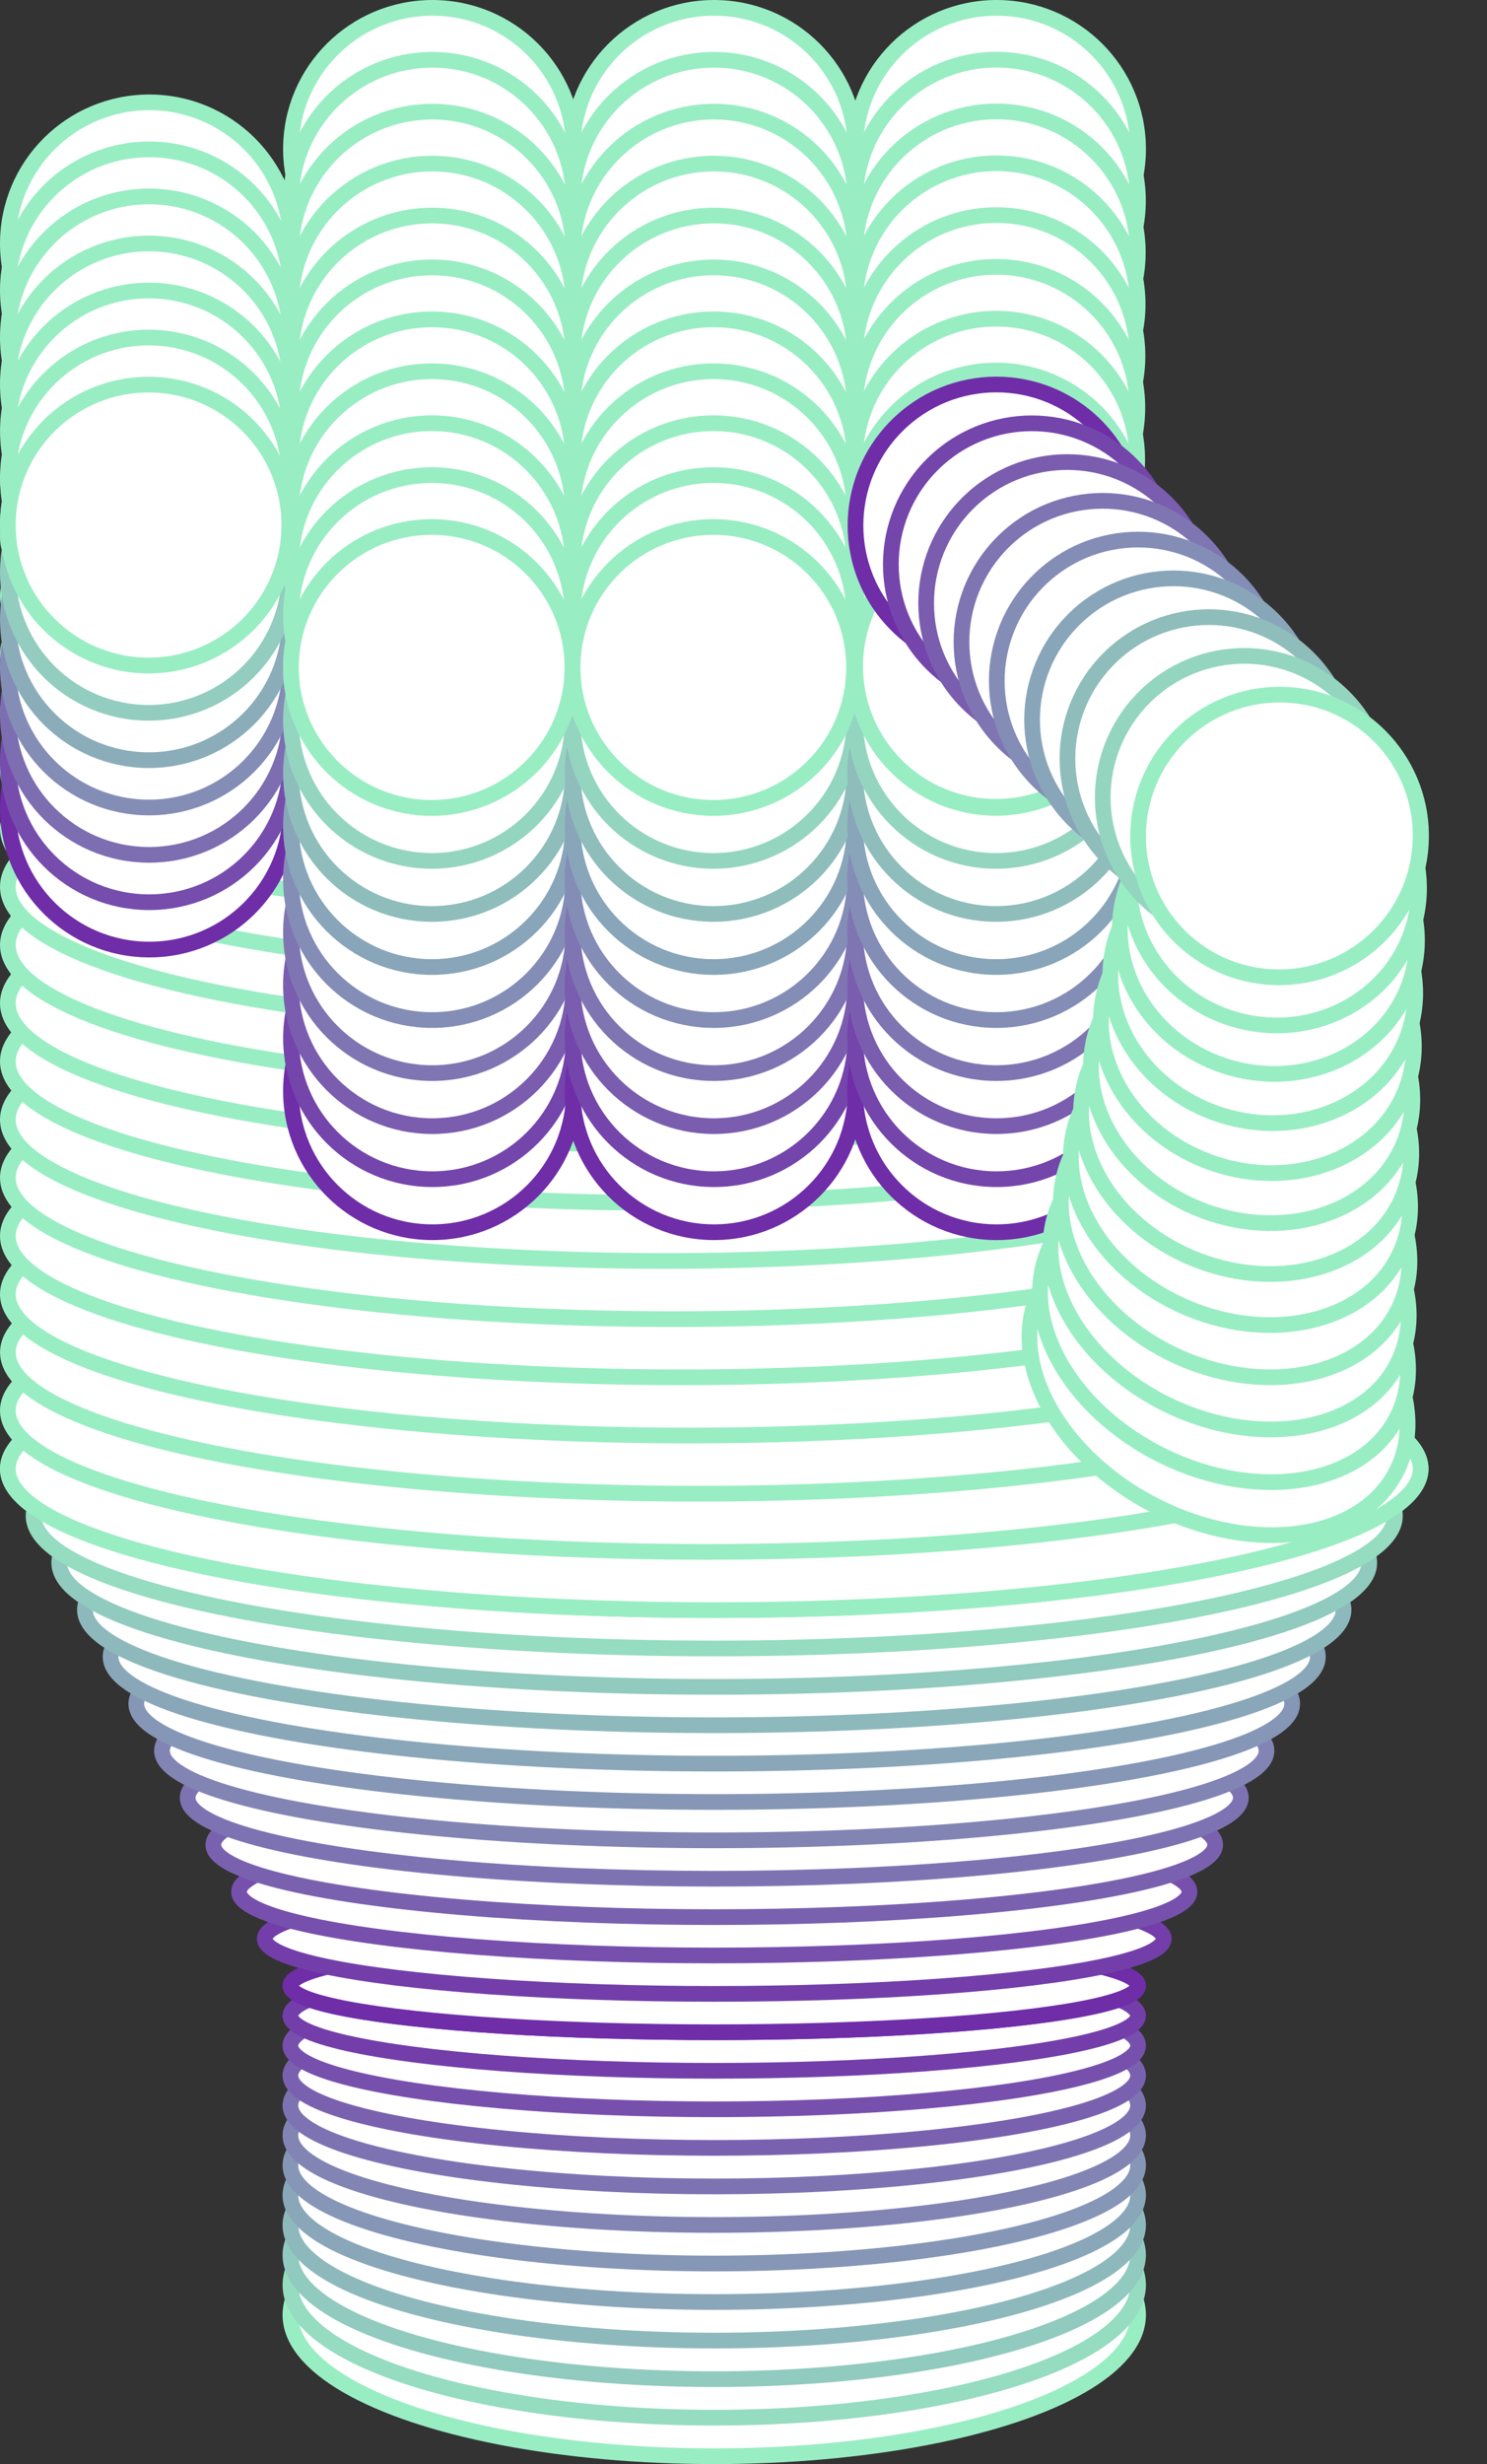 <svg xmlns="http://www.w3.org/2000/svg" id="Layer_1" data-name="Layer 1" viewBox="358 250 378.91 627.65">
  <rect x="358" y="250" width="378.91" height="627.65" fill="#333333" stroke="none"/>
  <defs>
    <style>
      .cls-1 {
        stroke: #764dad;
      }

      .cls-1, .cls-2, .cls-3, .cls-4, .cls-5, .cls-6, .cls-7, .cls-8, .cls-9, .cls-10, .cls-11, .cls-12, .cls-13, .cls-14, .cls-15, .cls-16, .cls-17, .cls-18, .cls-19, .cls-20, .cls-21, .cls-22, .cls-23 {
        fill: #fff;
        stroke-linecap: round;
        stroke-linejoin: round;
        stroke-width: 4px;
      }

      .cls-2 {
        stroke: #8284b4;
      }

      .cls-3 {
        stroke: #8696b7;
      }

      .cls-4 {
        stroke: #89a5b9;
      }

      .cls-5 {
        stroke: #94d5c0;
      }

      .cls-6 {
        stroke: #6f2da8;
      }

      .cls-7 {
        stroke: #99edc3;
      }

      .cls-8 {
        stroke: #7750ad;
      }

      .cls-9 {
        stroke: #95dcc1;
      }

      .cls-10 {
        stroke: #7e73b2;
      }

      .cls-11 {
        stroke: #7d6db1;
      }

      .cls-12 {
        stroke: #733eaa;
      }

      .cls-13 {
        stroke: #8eb9bc;
      }

      .cls-14 {
        stroke: #8fbdbc;
      }

      .cls-15 {
        stroke: #8aa7b9;
      }

      .cls-16 {
        stroke: #8badba;
      }

      .cls-17 {
        stroke: #92cdbf;
      }

      .cls-18 {
        stroke: #848db6;
      }

      .cls-19 {
        stroke: #91cabe;
      }

      .cls-20 {
        stroke: #7445ab;
      }

      .cls-21 {
        stroke: #7f75b2;
      }

      .cls-22 {
        stroke: #7a5daf;
      }

      .cls-23 {
        stroke: #7a61af;
      }
    </style>
  </defs>
  <g>
    <ellipse class="cls-7" cx="540" cy="839.65" rx="108" ry="36"/>
    <ellipse class="cls-9" cx="540" cy="832.03" rx="108" ry="33.8"/>
    <ellipse class="cls-19" cx="540" cy="824.41" rx="108" ry="31.61"/>
    <ellipse class="cls-13" cx="540" cy="816.78" rx="108" ry="29.41"/>
    <ellipse class="cls-15" cx="540" cy="809.16" rx="108" ry="27.21"/>
    <ellipse class="cls-3" cx="540" cy="801.54" rx="108" ry="25.02"/>
    <ellipse class="cls-2" cx="540" cy="793.92" rx="108" ry="22.82"/>
    <ellipse class="cls-10" cx="540" cy="786.3" rx="108" ry="20.63"/>
    <ellipse class="cls-23" cx="540" cy="778.68" rx="108" ry="18.43"/>
    <ellipse class="cls-8" cx="540" cy="771.05" rx="108" ry="16.23"/>
    <ellipse class="cls-12" cx="540" cy="763.43" rx="108" ry="14.04"/>
    <ellipse class="cls-6" cx="540" cy="755.81" rx="108" ry="11.84"/>
  </g>
  <g>
    <ellipse class="cls-6" cx="540" cy="755.81" rx="108" ry="11.84"/>
    <ellipse class="cls-12" cx="540" cy="743.84" rx="114.54" ry="14.04"/>
    <ellipse class="cls-8" cx="540" cy="731.87" rx="121.09" ry="16.23"/>
    <ellipse class="cls-23" cx="540" cy="719.9" rx="127.64" ry="18.43"/>
    <ellipse class="cls-10" cx="540" cy="707.92" rx="134.18" ry="20.63"/>
    <ellipse class="cls-2" cx="540" cy="695.95" rx="140.73" ry="22.82"/>
    <ellipse class="cls-3" cx="540" cy="683.98" rx="147.27" ry="25.02"/>
    <ellipse class="cls-15" cx="540" cy="672.01" rx="153.82" ry="27.22"/>
    <ellipse class="cls-13" cx="540" cy="660.04" rx="160.36" ry="29.41"/>
    <ellipse class="cls-19" cx="540" cy="648.07" rx="166.91" ry="31.61"/>
    <ellipse class="cls-9" cx="540" cy="636.1" rx="173.45" ry="33.8"/>
    <ellipse class="cls-7" cx="540" cy="624.13" rx="180" ry="36"/>
  </g>
  <g>
    <ellipse class="cls-7" cx="540" cy="624.13" rx="180" ry="36"/>
    <ellipse class="cls-7" cx="537.88" cy="609.3" rx="177.88" ry="36"/>
    <ellipse class="cls-7" cx="535.77" cy="594.48" rx="175.76" ry="36"/>
    <ellipse class="cls-7" cx="533.65" cy="579.66" rx="173.65" ry="36"/>
    <ellipse class="cls-7" cx="531.53" cy="564.83" rx="171.53" ry="36"/>
    <ellipse class="cls-7" cx="529.41" cy="550.01" rx="169.41" ry="36"/>
    <ellipse class="cls-7" cx="527.29" cy="535.19" rx="167.29" ry="36"/>
    <ellipse class="cls-7" cx="525.18" cy="520.36" rx="165.18" ry="36"/>
    <ellipse class="cls-7" cx="523.06" cy="505.54" rx="163.06" ry="36"/>
    <ellipse class="cls-7" cx="520.94" cy="490.71" rx="160.94" ry="36"/>
    <ellipse class="cls-7" cx="518.82" cy="475.89" rx="158.82" ry="36"/>
    <ellipse class="cls-7" cx="516.71" cy="461.07" rx="156.71" ry="36"/>
    <ellipse class="cls-7" cx="514.59" cy="446.24" rx="154.59" ry="36"/>
    <ellipse class="cls-7" cx="512.47" cy="431.42" rx="152.47" ry="36"/>
    <ellipse class="cls-7" cx="510.35" cy="416.6" rx="150.35" ry="36"/>
    <ellipse class="cls-7" cx="508.24" cy="401.77" rx="148.24" ry="36"/>
    <ellipse class="cls-7" cx="506.12" cy="386.95" rx="146.12" ry="36"/>
    <ellipse class="cls-7" cx="504" cy="372.13" rx="144" ry="36"/>
  </g>
  <g>
    <g>
      <g>
        <ellipse class="cls-6" cx="396.05" cy="455.92" rx="36.05" ry="35.95"/>
        <ellipse class="cls-1" cx="396.02" cy="443.89" rx="36.02" ry="35.92"/>
        <ellipse class="cls-11" cx="395.99" cy="431.86" rx="35.99" ry="35.89"/>
        <ellipse class="cls-18" cx="395.96" cy="419.83" rx="35.96" ry="35.86"/>
        <ellipse class="cls-16" cx="395.93" cy="407.8" rx="35.92" ry="35.83"/>
        <ellipse class="cls-17" cx="395.89" cy="395.77" rx="35.89" ry="35.8"/>
        <ellipse class="cls-7" cx="395.86" cy="383.74" rx="35.86" ry="35.77"/>
      </g>
      <g>
        <ellipse class="cls-6" cx="468.19" cy="527.92" rx="36.05" ry="35.95"/>
        <ellipse class="cls-20" cx="468.17" cy="514.43" rx="36.02" ry="35.93"/>
        <ellipse class="cls-22" cx="468.14" cy="500.94" rx="36" ry="35.91"/>
        <ellipse class="cls-21" cx="468.12" cy="487.46" rx="35.98" ry="35.88"/>
        <ellipse class="cls-18" cx="468.1" cy="473.97" rx="35.96" ry="35.86"/>
        <ellipse class="cls-4" cx="468.07" cy="460.48" rx="35.93" ry="35.84"/>
        <ellipse class="cls-14" cx="468.05" cy="446.99" rx="35.91" ry="35.81"/>
        <ellipse class="cls-5" cx="468.03" cy="433.5" rx="35.89" ry="35.79"/>
        <ellipse class="cls-7" cx="468" cy="420.01" rx="35.86" ry="35.77"/>
      </g>
      <g>
        <ellipse class="cls-6" cx="539.95" cy="527.92" rx="36.05" ry="35.95"/>
        <ellipse class="cls-20" cx="539.93" cy="514.43" rx="36.02" ry="35.93"/>
        <ellipse class="cls-22" cx="539.91" cy="500.94" rx="36" ry="35.91"/>
        <ellipse class="cls-21" cx="539.88" cy="487.46" rx="35.98" ry="35.88"/>
        <ellipse class="cls-18" cx="539.86" cy="473.97" rx="35.96" ry="35.86"/>
        <ellipse class="cls-4" cx="539.84" cy="460.48" rx="35.93" ry="35.84"/>
        <ellipse class="cls-14" cx="539.81" cy="446.99" rx="35.91" ry="35.81"/>
        <ellipse class="cls-5" cx="539.79" cy="433.5" rx="35.89" ry="35.79"/>
        <ellipse class="cls-7" cx="539.77" cy="420.01" rx="35.86" ry="35.77"/>
      </g>
      <g>
        <ellipse class="cls-6" cx="611.95" cy="527.92" rx="36.05" ry="35.95"/>
        <ellipse class="cls-20" cx="611.93" cy="514.43" rx="36.02" ry="35.93"/>
        <ellipse class="cls-22" cx="611.91" cy="500.94" rx="36" ry="35.91"/>
        <ellipse class="cls-21" cx="611.88" cy="487.46" rx="35.98" ry="35.88"/>
        <ellipse class="cls-18" cx="611.86" cy="473.97" rx="35.96" ry="35.86"/>
        <ellipse class="cls-4" cx="611.84" cy="460.48" rx="35.93" ry="35.84"/>
        <ellipse class="cls-14" cx="611.81" cy="446.99" rx="35.91" ry="35.81"/>
        <ellipse class="cls-5" cx="611.79" cy="433.5" rx="35.89" ry="35.79"/>
        <ellipse class="cls-7" cx="611.77" cy="420.01" rx="35.86" ry="35.77"/>
      </g>
    </g>
    <g>
      <ellipse class="cls-7" cx="396.05" cy="312.02" rx="36.05" ry="35.95"/>
      <ellipse class="cls-7" cx="396.02" cy="323.97" rx="36.02" ry="35.92"/>
      <ellipse class="cls-7" cx="395.99" cy="335.92" rx="35.99" ry="35.89"/>
      <ellipse class="cls-7" cx="395.96" cy="347.88" rx="35.96" ry="35.86"/>
      <ellipse class="cls-7" cx="395.93" cy="359.83" rx="35.92" ry="35.83"/>
      <ellipse class="cls-7" cx="395.89" cy="371.78" rx="35.89" ry="35.8"/>
      <ellipse class="cls-7" cx="395.86" cy="383.74" rx="35.86" ry="35.77"/>
    </g>
    <g>
      <ellipse class="cls-7" cx="468.19" cy="287.95" rx="36.05" ry="35.95"/>
      <ellipse class="cls-7" cx="468.17" cy="301.16" rx="36.03" ry="35.93"/>
      <ellipse class="cls-7" cx="468.15" cy="314.36" rx="36.01" ry="35.92"/>
      <ellipse class="cls-7" cx="468.13" cy="327.57" rx="35.99" ry="35.9"/>
      <ellipse class="cls-7" cx="468.11" cy="340.78" rx="35.97" ry="35.88"/>
      <ellipse class="cls-7" cx="468.1" cy="353.98" rx="35.96" ry="35.86"/>
      <ellipse class="cls-7" cx="468.08" cy="367.19" rx="35.94" ry="35.84"/>
      <ellipse class="cls-7" cx="468.06" cy="380.39" rx="35.92" ry="35.82"/>
      <ellipse class="cls-7" cx="468.04" cy="393.6" rx="35.9" ry="35.8"/>
      <ellipse class="cls-7" cx="468.02" cy="406.81" rx="35.88" ry="35.79"/>
      <ellipse class="cls-7" cx="468" cy="420.01" rx="35.86" ry="35.77"/>
    </g>
    <g>
      <ellipse class="cls-7" cx="539.95" cy="287.95" rx="36.05" ry="35.95"/>
      <ellipse class="cls-7" cx="539.94" cy="301.16" rx="36.03" ry="35.93"/>
      <ellipse class="cls-7" cx="539.92" cy="314.36" rx="36.01" ry="35.92"/>
      <ellipse class="cls-7" cx="539.9" cy="327.57" rx="35.99" ry="35.9"/>
      <ellipse class="cls-7" cx="539.88" cy="340.78" rx="35.97" ry="35.88"/>
      <ellipse class="cls-7" cx="539.86" cy="353.98" rx="35.96" ry="35.86"/>
      <ellipse class="cls-7" cx="539.84" cy="367.19" rx="35.94" ry="35.84"/>
      <ellipse class="cls-7" cx="539.82" cy="380.39" rx="35.92" ry="35.82"/>
      <ellipse class="cls-7" cx="539.81" cy="393.6" rx="35.9" ry="35.8"/>
      <ellipse class="cls-7" cx="539.79" cy="406.81" rx="35.88" ry="35.79"/>
      <ellipse class="cls-7" cx="539.77" cy="420.01" rx="35.86" ry="35.77"/>
    </g>
    <g>
      <ellipse class="cls-7" cx="611.95" cy="287.95" rx="36.05" ry="35.95"/>
      <ellipse class="cls-7" cx="611.94" cy="301.13" rx="36.03" ry="35.93"/>
      <ellipse class="cls-7" cx="611.92" cy="314.31" rx="36.01" ry="35.92"/>
      <ellipse class="cls-7" cx="611.9" cy="327.49" rx="35.99" ry="35.9"/>
      <ellipse class="cls-7" cx="611.88" cy="340.67" rx="35.97" ry="35.88"/>
      <ellipse class="cls-7" cx="611.86" cy="353.84" rx="35.96" ry="35.86"/>
      <ellipse class="cls-7" cx="611.84" cy="367.02" rx="35.94" ry="35.84"/>
      <ellipse class="cls-7" cx="611.82" cy="380.2" rx="35.92" ry="35.82"/>
      <ellipse class="cls-7" cx="611.81" cy="393.38" rx="35.9" ry="35.8"/>
      <ellipse class="cls-7" cx="611.79" cy="406.56" rx="35.88" ry="35.79"/>
      <ellipse class="cls-7" cx="611.77" cy="419.74" rx="35.86" ry="35.77"/>
    </g>
  </g>
  <g>
    <ellipse class="cls-7" cx="668.47" cy="601.53" rx="35.77" ry="50.94" transform="translate(-172.07 921.19) rotate(-62.8)"/>
    <ellipse class="cls-7" cx="669.88" cy="588.93" rx="35.45" ry="49.25" transform="translate(-154.15 930.33) rotate(-63.82)"/>
    <ellipse class="cls-7" cx="671.3" cy="576.33" rx="35.19" ry="47.62" transform="translate(-135.41 939.67) rotate(-64.89)"/>
    <ellipse class="cls-7" cx="672.72" cy="563.72" rx="34.99" ry="46.04" transform="translate(-115.8 949.19) rotate(-66.01)"/>
    <ellipse class="cls-7" cx="674.13" cy="551.12" rx="34.84" ry="44.53" transform="translate(-95.27 958.81) rotate(-67.19)"/>
    <ellipse class="cls-7" cx="675.55" cy="538.52" rx="34.77" ry="43.09" transform="translate(-73.77 968.51) rotate(-68.41)"/>
    <ellipse class="cls-7" cx="676.97" cy="525.92" rx="34.77" ry="41.71" transform="translate(-51.26 978.21) rotate(-69.69)"/>
    <ellipse class="cls-7" cx="678.38" cy="513.32" rx="34.84" ry="40.42" transform="translate(-27.65 987.89) rotate(-71.02)"/>
    <ellipse class="cls-7" cx="679.8" cy="500.72" rx="35" ry="39.2" transform="translate(-2.8 997.61) rotate(-72.43)"/>
    <ellipse class="cls-7" cx="681.22" cy="488.12" rx="35.23" ry="38.06" transform="translate(23.68 1007.69) rotate(-73.94)"/>
    <ellipse class="cls-7" cx="682.63" cy="475.51" rx="35.55" ry="37.01" transform="translate(53.75 1020.13) rotate(-75.75)"/>
    <ellipse class="cls-7" cx="684.05" cy="462.91" rx="36.05" ry="35.95"/>
  </g>
  <g>
    <ellipse class="cls-6" cx="611.82" cy="383.78" rx="35.86" ry="35.77" transform="translate(-92.13 545.25) rotate(-45.02)"/>
    <ellipse class="cls-20" cx="620.84" cy="393.68" rx="35.89" ry="35.79" transform="translate(-96.48 554.54) rotate(-45.02)"/>
    <ellipse class="cls-22" cx="629.86" cy="403.58" rx="35.91" ry="35.81" transform="translate(-100.84 563.82) rotate(-45.02)"/>
    <ellipse class="cls-21" cx="638.89" cy="413.47" rx="35.93" ry="35.84" transform="translate(-105.19 573.11) rotate(-45.02)"/>
    <ellipse class="cls-18" cx="647.91" cy="423.37" rx="35.96" ry="35.86" transform="translate(-109.55 582.39) rotate(-45.02)"/>
    <ellipse class="cls-4" cx="656.93" cy="433.27" rx="35.98" ry="35.88" transform="translate(-113.91 591.67) rotate(-45.02)"/>
    <ellipse class="cls-14" cx="665.96" cy="443.17" rx="36" ry="35.91" transform="translate(-118.26 600.96) rotate(-45.02)"/>
    <ellipse class="cls-5" cx="674.98" cy="453.06" rx="36.02" ry="35.93" transform="translate(-122.62 610.24) rotate(-45.02)"/>
    <ellipse class="cls-7" cx="684" cy="462.96" rx="36.05" ry="35.95" transform="translate(-126.97 619.52) rotate(-45.02)"/>
  </g>
</svg>